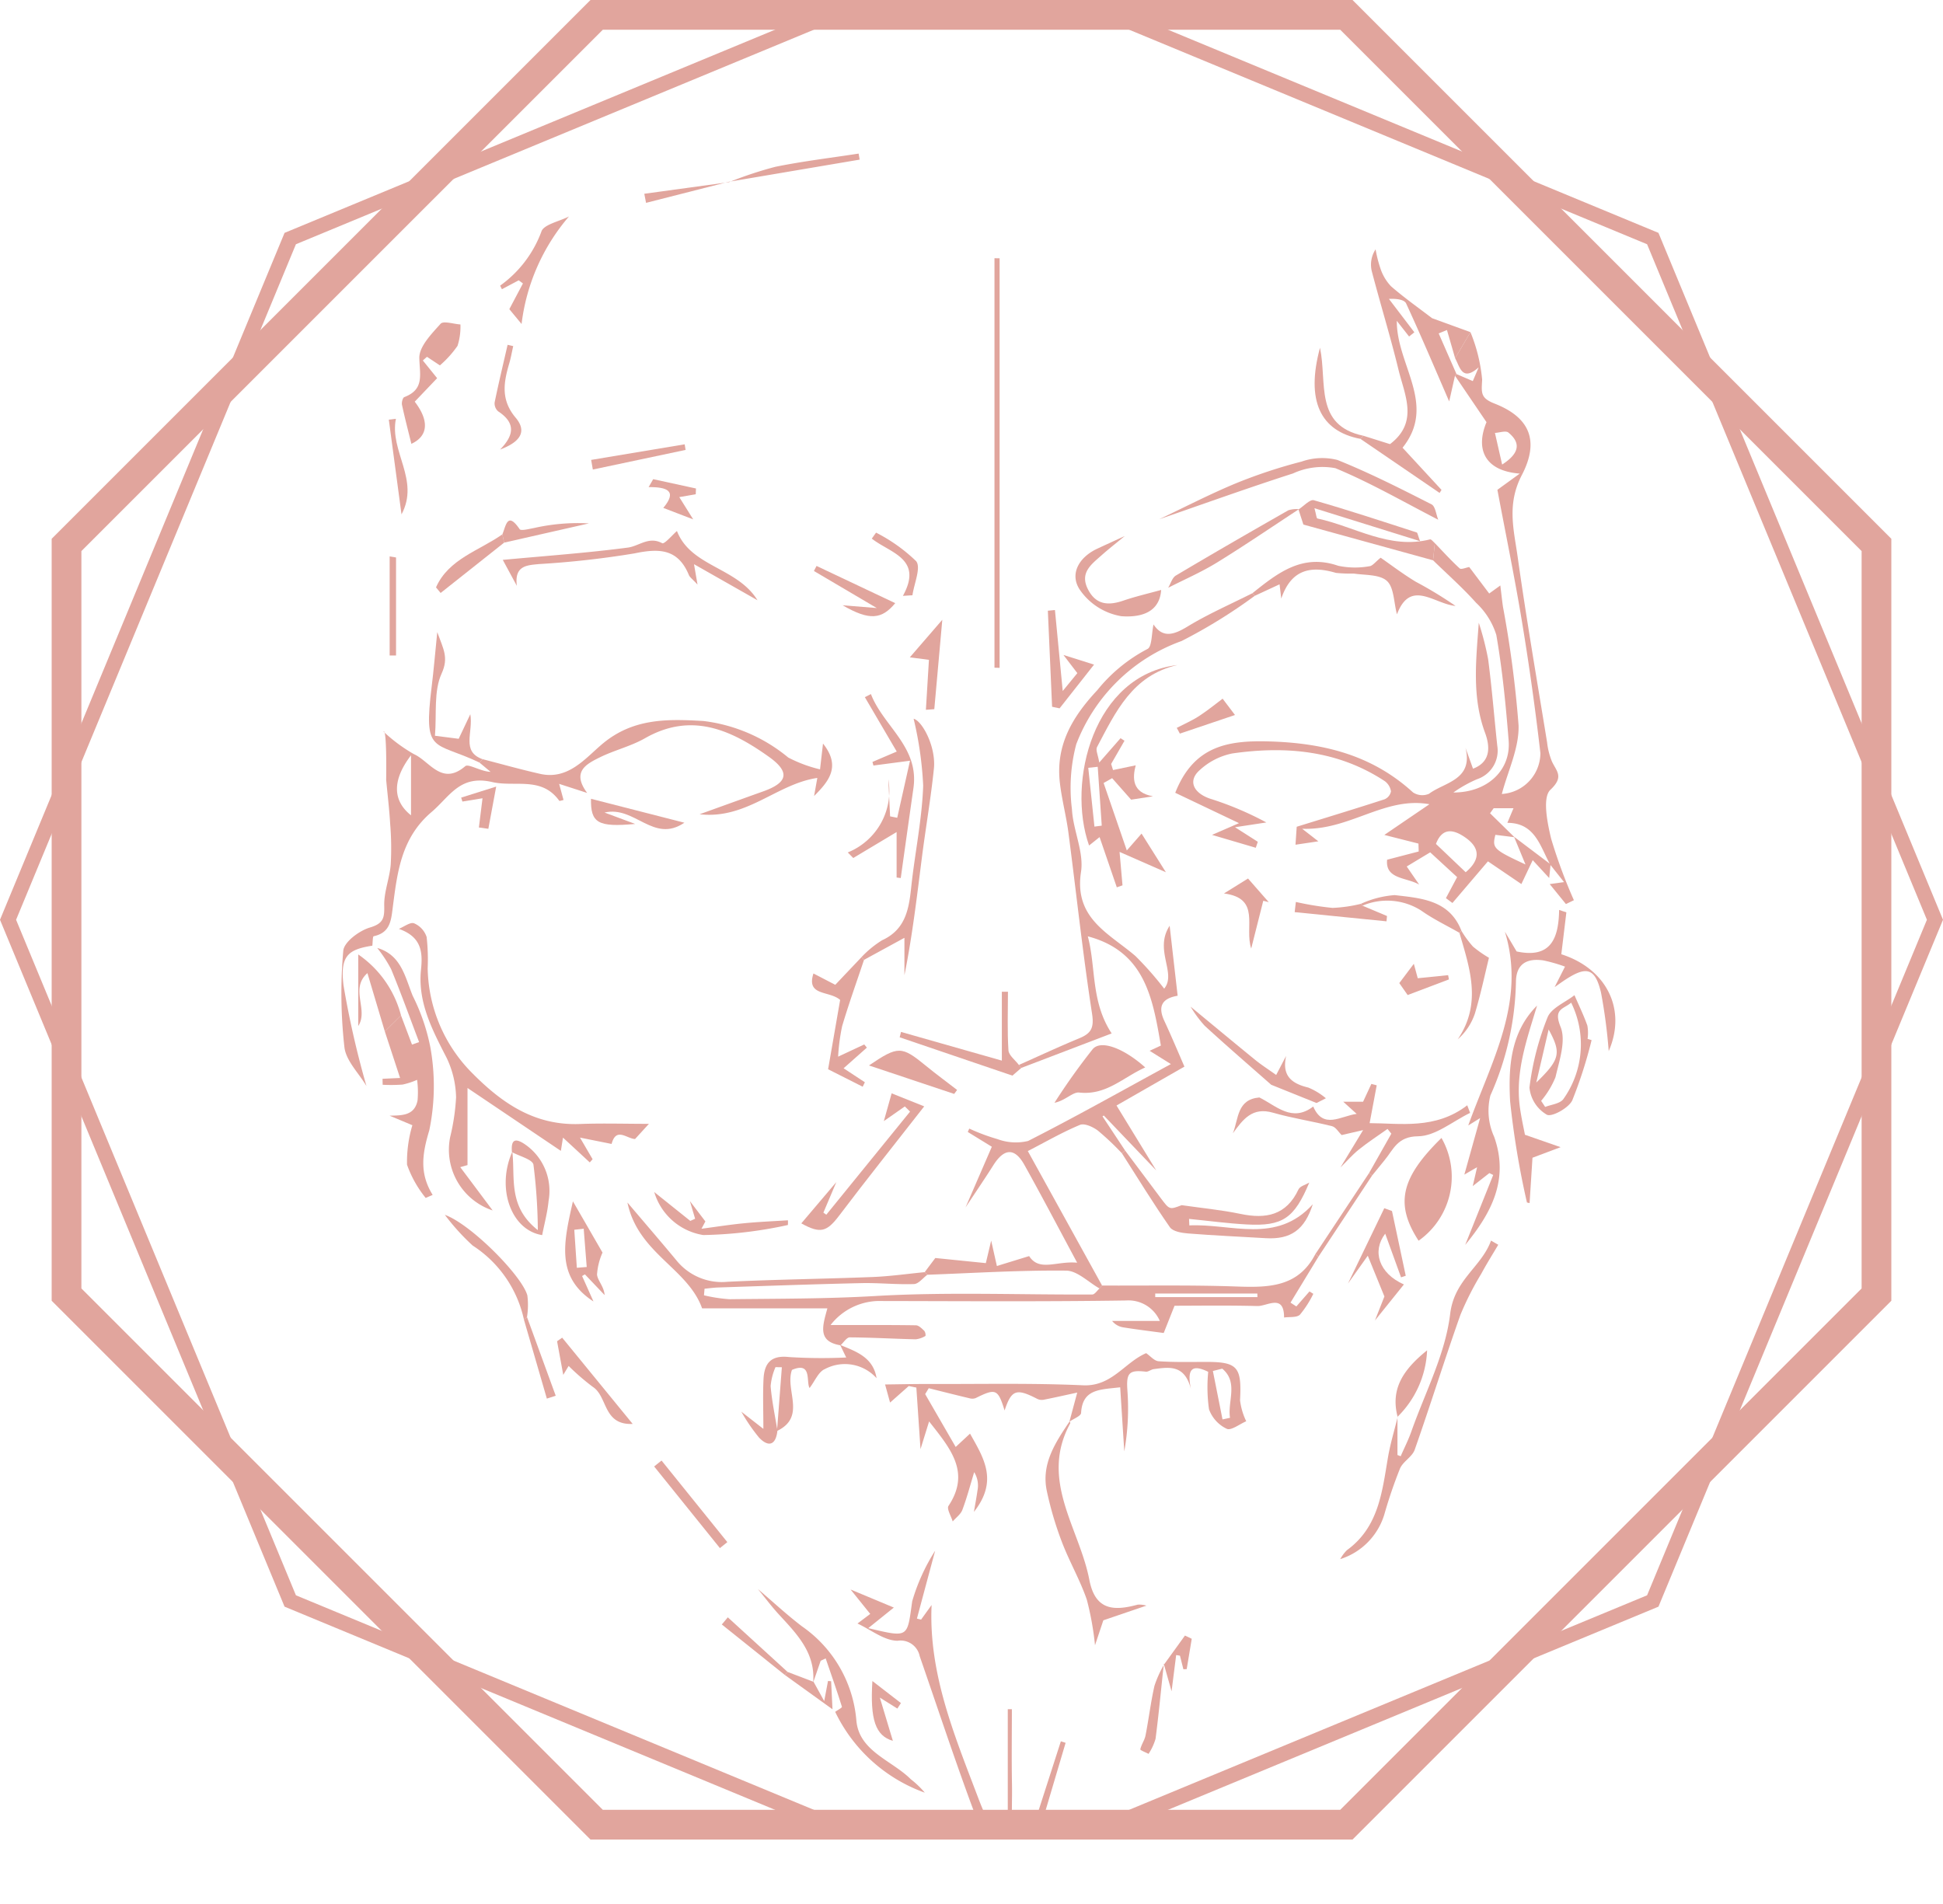 <svg xmlns="http://www.w3.org/2000/svg" xmlns:xlink="http://www.w3.org/1999/xlink" viewBox="0 0 130.742 128.139">
    <defs>
        <clipPath id="acbdf54c-5e21-4607-883f-04163dfc7b12" transform="translate(0 -0.001)">
            <rect x="0.001" width="130.742" height="128.14" fill="none"/>
        </clipPath>
        <clipPath id="b5ef4b56-8d0e-4575-a02a-f247494cdcd0" transform="translate(0 -0.001)">
            <polygon
                    points="40.562 2.742 5.477 37.828 5.477 87.447 40.562 122.532 90.18 122.532 125.266 87.447 125.266 37.828 90.18 2.742 40.562 2.742"
                    fill="none"/>
        </clipPath>
    </defs>
    <title>anonymousbar.logo.white</title>
    <g id="f5e568c3-a2ce-4045-af6c-992d7188cd6e">
        <g id="f6dd97de-806e-4110-a32a-4355bdced3a2">
            <g clip-path="url(#acbdf54c-5e21-4607-883f-04163dfc7b12)">
                <polyline points="75.599 1.301 111.213 16.053 130.201 61.894 111.213 107.736 74.272 123.037" fill="none"
                          stroke="#e1a59d" stroke-miterlimit="10"/>
                <polyline points="55.249 122.531 19.53 107.736 0.541 61.895 19.53 16.053 55.144 1.301" fill="none"
                          stroke="#e1a59d" stroke-miterlimit="10"/>
            </g>
            <path d="M5.477,86.705V37.086l35.086-35.085h49.618l35.085,35.085v49.619l-35.085,35.086H40.563ZM39.734.001l-.586.586-35.085,35.085-.586.586v51.275l.586.586,35.085,35.086.586.586h51.276l.586-.586,35.085-35.086.585-.586v-51.275l-.585-.586L91.596.587l-.586-.586Z"
                  transform="translate(0 -0.001)" fill="#e1a59d"/>
            <g clip-path="url(#b5ef4b56-8d0e-4575-a02a-f247494cdcd0)">
                <path d="M98.945,22.352a11.048,11.048,0,0,1,.787,3.201c-.047.888-.123,1.232.84,1.608,2.389.936,3.018,2.525,1.83,4.81-1.025,1.972-.537,3.675-.284,5.481.587,4.18,1.307,8.341,1.984,12.508a4.793,4.793,0,0,0,.331,1.297c.317.665.813,1.023-.107,1.89-.55.517-.213,2.209.049,3.295a34.907,34.907,0,0,0,1.53,4.137q-.269.131-.535.259c-.345-.423-.689-.847-1.092-1.343.342-.047.563-.078.964-.134-.353-.446-.641-.809-.929-1.174-.682-1.232-1.013-2.814-2.884-2.814.138-.33.248-.593.413-.984h-1.334c-.081.113-.163.226-.244.34q.822.805,1.644,1.612-.642-.081-1.286-.161c-.221.891-.148.986,2.026,1.994q-.386-.933-.771-1.865,1.23.928,2.461,1.857c-.024.231-.048.461-.095.92-.443-.48-.728-.789-1.109-1.202-.263.555-.497,1.047-.763,1.608-.829-.563-1.591-1.081-2.25-1.528-.864,1.013-1.627,1.908-2.389,2.802-.146-.108-.292-.217-.438-.325.236-.444.472-.888.753-1.416-.567-.522-1.151-1.06-1.811-1.667-.51.307-.997.6-1.58.952.306.445.572.831.838,1.218-.848-.493-2.293-.35-2.157-1.673.794-.207,1.459-.381,2.125-.554-.005-.177-.011-.355-.016-.532-.749-.19-1.499-.38-2.297-.582.957-.652,1.928-1.313,3.035-2.066-3.01-.545-5.38,1.783-8.563,1.65.488.379.693.539,1.088.846-.591.088-1.018.151-1.537.228.039-.58.066-.986.082-1.209,2.022-.626,3.973-1.218,5.912-1.848a.729.729,0,0,0,.431-.534,1.049,1.049,0,0,0-.422-.69c-3.151-2.071-6.653-2.377-10.258-1.86a4.558,4.558,0,0,0-2.197,1.128c-.78.691-.451,1.503.671,1.904a21.662,21.662,0,0,1,3.82,1.611c-.56.086-1.121.171-2.109.321.779.498,1.157.739,1.534.98-.045.134-.091.268-.136.403-.855-.252-1.71-.504-2.945-.867.711-.309,1.078-.469,1.816-.79-1.633-.778-2.999-1.428-4.29-2.043,1.236-3.134,3.5-3.534,6.28-3.458,3.669.1,6.951.904,9.715,3.429a1.136,1.136,0,0,0,1.082.095c1.035-.781,2.996-.921,2.452-3.095.164.456.329.911.507,1.407,1.317-.496,1.085-1.672.809-2.42-.892-2.416-.603-4.88-.421-7.401a19.883,19.883,0,0,1,.629,2.447c.254,1.937.408,3.888.616,5.832a2.027,2.027,0,0,1-1.369,2.253,8.682,8.682,0,0,0-1.586.891c2.282.006,3.88-1.49,3.72-3.497-.19-2.379-.422-4.763-.831-7.111a4.994,4.994,0,0,0-1.358-2.157c-.902-1.01-1.925-1.912-2.896-2.859q.059-.579.118-1.158c.552.573,1.086,1.166,1.672,1.702.102.093.423-.055.643-.092.445.59.89,1.18,1.343,1.781.204-.147.413-.298.749-.541.069.56.115.994.176,1.426a74.401,74.401,0,0,1,1.051,7.983c.047,1.535-.727,3.095-1.126,4.623a2.766,2.766,0,0,0,2.595-2.751q-.505-4.389-1.224-8.755c-.494-3.002-1.109-5.984-1.669-8.963.433-.314.874-.634,1.504-1.091-2.347-.181-2.999-1.626-2.237-3.461-.794-1.169-1.457-2.147-2.121-3.125l.102-.111q.549.235,1.097.472.2-.465.397-.929c-1.114,1.002-1.265-.028-1.586-.608q.514-.879,1.031-1.757m-.32,36.345c.979-.831.993-1.621-.016-2.331-.787-.553-1.556-.709-1.985.426.645.614,1.28,1.218,2.001,1.905m2.452-27.435c1.336-.859,1.134-1.565.422-2.153-.176-.145-.597.008-.906.024q.241,1.065.484,2.129"
                      transform="translate(0 -0.001)" fill="#e1a59d"/>
                <path d="M79.243,67.009c-1.03.172-1.359.695-.899,1.685.517,1.114.99,2.249,1.355,3.083-1.45.831-3.078,1.763-4.57,2.618.919,1.502,1.796,2.935,2.674,4.369q-1.766-1.848-3.529-3.695c-.03.019-.059.038-.088.057q.759,1.147,1.519,2.296c-.072.063-.143.125-.215.187a18.303,18.303,0,0,0-1.616-1.527c-.327-.247-.901-.51-1.205-.383-1.169.486-2.273,1.125-3.508,1.762,1.735,3.142,3.366,6.095,4.997,9.049-.057.066-.115.131-.172.197-.748-.421-1.492-1.193-2.244-1.201-3.112-.033-6.227.165-9.341.278l-.18-.174q.357-.477.715-.953c1.117.113,2.234.226,3.399.344.108-.454.209-.878.36-1.514.148.658.242,1.075.384,1.708.791-.243,1.463-.45,2.17-.667.695,1.072,1.845.312,3.232.445-1.284-2.389-2.392-4.507-3.557-6.592-.647-1.157-1.356-1.114-2.078.025-.609.961-1.25,1.9-1.877,2.849q.883-2.037,1.77-4.084c-.555-.341-1.086-.668-1.618-.995.033-.076.066-.152.1-.228a13.41,13.41,0,0,0,1.894.707,3.553,3.553,0,0,0,2.064.126c3.18-1.615,6.289-3.367,9.609-5.175-.64-.399-1.003-.626-1.431-.893.354-.165.609-.284.756-.352-.546-3.172-1.063-6.33-4.916-7.351.56,2.09.191,4.379,1.605,6.534-1.929.736-4.001,1.527-6.074,2.318-.056-.065-.112-.131-.169-.197,1.349-.6,2.687-1.226,4.051-1.789.797-.328,1.023-.685.873-1.658-.625-4.043-1.058-8.116-1.589-12.174-.147-1.124-.444-2.228-.575-3.352-.296-2.531.821-4.436,2.52-6.251a10.674,10.674,0,0,1,3.369-2.766c.313-.141.277-1.056.411-1.652.612.917,1.338.718,2.267.152,1.399-.853,2.916-1.512,4.384-2.253.054.058.108.116.162.173a35.428,35.428,0,0,1-4.923,3.042,11.89,11.89,0,0,0-7.091,6.95,11.46,11.46,0,0,0-.288,4.369c.074,1.418.816,2.878.61,4.22-.481,3.137,1.886,4.13,3.663,5.66a21.916,21.916,0,0,1,1.933,2.195c.857-1.039-.699-2.6.368-4.23.207,1.812.373,3.26.539,4.708"
                      transform="translate(0 -0.001)" fill="#e1a59d"/>
                <path d="M24.658,73.083c-.517-.869-1.378-1.698-1.483-2.615a32.422,32.422,0,0,1-.076-6.489c.051-.588,1.071-1.347,1.785-1.559.933-.277.987-.657.97-1.49-.019-.911.361-1.823.437-2.746a19.648,19.648,0,0,0-.037-2.744c-.058-.988-.177-1.973-.269-2.959-.001-.01.059-3.48-.181-3.248a10.914,10.914,0,0,0,2.039,1.512c1.065.467,1.878,2.172,3.465.814.213-.182,1.047.362,1.702.382l-.747-.624c.07-.076.139-.152.209-.228,1.29.332,2.573.695,3.872.988,1.901.428,3.045-1.059,4.199-2.024,2.086-1.745,4.418-1.669,6.802-1.532a11.019,11.019,0,0,1,5.694,2.456,9.179,9.179,0,0,0,2.14.797c.08-.691.127-1.106.2-1.736,1.234,1.547.38,2.549-.6,3.531.06-.337.12-.674.218-1.218-2.729.398-4.752,2.804-7.921,2.444,1.624-.584,2.951-1.065,4.281-1.54,1.647-.588,1.831-1.291.384-2.324-2.528-1.802-5.205-3.041-8.341-1.251-.947.54-2.05.8-3.034,1.284-.92.454-1.914.968-.857,2.397-.811-.263-1.348-.437-1.885-.611.098.36.196.721.296,1.086-.108.02-.266.083-.29.05-1.187-1.658-2.976-.904-4.504-1.257-2.188-.506-2.849.961-4.091,2.019-2.025,1.725-2.294,4.006-2.595,6.325-.121.931-.152,1.785-1.295,2.03-.072.016-.063.415-.091.636-1.643.257-2.177.689-1.94,2.668a61.594,61.594,0,0,0,1.544,6.776m2.999-22.256c-1.322,1.732-1.197,3.09,0,4.04Z"
                      transform="translate(0 -0.001)" fill="#e1a59d"/>
                <path d="M78.305,89.703c-.902-.123-1.806-.232-2.705-.376a1.196,1.196,0,0,1-.766-.434h3.21a2.304,2.304,0,0,0-2.271-1.378c-5.475.084-10.951.045-16.427.036a4.177,4.177,0,0,0-3.459,1.617c2.097,0,3.921-.011,5.744.017.192.003.399.218.563.373a.488.488,0,0,1,.081.342,1.601,1.601,0,0,1-.664.228c-1.478-.034-2.956-.122-4.435-.13-.205-.001-.413.347-.619.533-1.566-.257-1.21-1.295-.883-2.488h-8.431c-.964-2.704-4.309-3.691-5.024-7.121,1.277,1.506,2.296,2.688,3.293,3.888a3.919,3.919,0,0,0,3.448,1.446c3.249-.155,6.503-.193,9.754-.32,1.171-.046,2.338-.214,3.506-.327.061.058.121.116.181.174-.299.22-.592.615-.899.627-1.176.042-2.357-.089-3.535-.063-3.209.072-6.418.189-9.628.293-.311.01-.621.055-.931.084-.013.148-.025.295-.038.443a10.443,10.443,0,0,0,1.727.263c3.265-.038,6.523-.024,9.793-.215,4.856-.283,9.74-.076,14.611-.103.162-.001.323-.264.485-.406l.172-.196c3,.013,6.003-.042,8.999.063,2.156.076,4.189.078,5.352-2.18.068.061.135.122.203.183q-.938,1.542-1.875,3.083.195.128.392.257l.885-1.011.258.162a6.95,6.95,0,0,1-.9,1.403c-.214.209-.703.137-1.068.192.003-1.626-1.139-.756-1.795-.773-2.036-.053-4.075-.02-5.576-.02-.348.878-.538,1.356-.728,1.834m6.307-2.414c-.003-.081-.005-.162-.008-.243h-6.87c0,.081.001.162.001.243Z"
                      transform="translate(0 -0.001)" fill="#e1a59d"/>
                <path d="M59.556,93.167c.976-.011,1.952-.035,2.928-.032,3.467.012,6.938-.069,10.398.088,1.932.088,2.787-1.538,4.241-2.163.279.19.548.524.839.544,1.05.073,2.107.046,3.161.045,2.164-.004,2.436.331,2.318,2.581a4.486,4.486,0,0,0,.416,1.413c-.446.189-1.018.644-1.31.507a2.326,2.326,0,0,1-1.195-1.313,10.656,10.656,0,0,1-.053-2.521c-1.166-.571-1.423-.112-1.162,1.165-.422-1.678-1.481-1.48-2.502-1.347-.184.024-.368.192-.538.172-1.163-.138-1.322.111-1.231,1.321a16.448,16.448,0,0,1-.214,4.042c-.091-1.416-.182-2.832-.276-4.312-1.349.163-2.537.095-2.631,1.726-.012.211-.512.393-.786.588.152-.564.303-1.128.527-1.958-.82.177-1.54.341-2.265.483a.7.7,0,0,1-.423-.058c-1.409-.731-1.739-.617-2.2.778-.45-1.448-.59-1.505-1.946-.833a.646.646,0,0,1-.402.016c-.92-.219-1.837-.451-2.755-.68-.081.132-.161.265-.242.397.665,1.15,1.329,2.301,2.054,3.556.349-.324.616-.572.965-.896.924,1.647,1.915,3.165.262,5.265.117-.694.188-1.056.236-1.421a1.711,1.711,0,0,0-.218-1.253c-.259.848-.484,1.709-.795,2.538-.112.299-.428.522-.651.78-.105-.357-.414-.849-.282-1.048,1.516-2.285.096-3.891-1.306-5.683-.191.617-.355,1.145-.578,1.865-.102-1.504-.191-2.823-.28-4.143-.171-.034-.341-.069-.512-.103-.388.344-.776.687-1.256,1.112-.116-.421-.226-.819-.336-1.218m22.686-1.065c-.21.053-.419.105-.629.158l.648,3.258c.169-.036.337-.072.506-.108-.18-1.102.581-2.385-.525-3.308"
                      transform="translate(0 -0.001)" fill="#e1a59d"/>
                <path d="M41.154,76.981c-.598-.12-1.196-.24-2.128-.427.419.717.634,1.086.849,1.455l-.189.216c-.562-.521-1.125-1.042-1.803-1.669-.062.388-.106.662-.143.892-2.121-1.429-4.184-2.819-6.282-4.232v5.189c.038-.011-.225.064-.488.138q1.092,1.456,2.18,2.913a4.306,4.306,0,0,1-2.859-4.937,14.61,14.61,0,0,0,.398-2.673,6.447,6.447,0,0,0-.625-2.637c-.966-1.889-1.964-3.748-1.735-5.957.125-1.206.026-2.205-1.49-2.745.347-.14.768-.472,1.023-.374a1.517,1.517,0,0,1,.846.925,13.584,13.584,0,0,1,.07,2.103,10.236,10.236,0,0,0,2.944,6.999c2.044,2.078,4.248,3.598,7.309,3.479,1.502-.058,3.008-.01,4.634-.01-.398.436-.666.728-.933,1.021-.553-.02-1.272-.827-1.578.331"
                      transform="translate(0 -0.001)" fill="#e1a59d"/>
                <path d="M57.7,109.254c.271-.204.541-.408.857-.646-.436-.542-.821-1.021-1.323-1.644,1.139.476,2.082.87,2.911,1.216-.393.316-.96.773-1.72,1.384,2.759.659,2.611.638,2.956-1.806a13.081,13.081,0,0,1,1.544-3.403q-.614,2.283-1.226,4.567l.279.069q.354-.492.708-.983c-.208,4.603,1.528,8.741,3.11,12.911a27.448,27.448,0,0,0,2.016,4.214v-10.113c.092,0,.184-.001.276-.002,0,1.684-.025,3.369.007,5.052.037,1.969-.234,3.961.801,5.837.199.361-.4,1.162-.813,2.233-1.044-2.563-1.995-4.719-2.804-6.928-1.185-3.235-2.265-6.507-3.394-9.762a1.312,1.312,0,0,0-1.491-1.036c-.901-.008-1.796-.744-2.694-1.16"
                      transform="translate(0 -0.001)" fill="#e1a59d"/>
                <path d="M108.248,70.733a36.313,36.313,0,0,0-.519-3.942c-.393-1.645-.969-1.798-2.392-.867-.247.162-.485.336-.727.504.218-.432.437-.864.697-1.379a10.441,10.441,0,0,0-1.463-.42c-1.048-.148-1.805.186-1.837,1.398a19.534,19.534,0,0,1-1.722,7.695,4.233,4.233,0,0,0,.256,2.78c1.016,2.878-.186,5.129-1.95,7.274l1.885-4.707c-.086-.042-.172-.085-.258-.127-.297.232-.594.465-1.119.876.132-.571.202-.875.293-1.271-.284.165-.511.296-.858.498.369-1.32.704-2.521,1.063-3.805-.217.135-.399.249-.8.498,1.55-4.315,3.911-8.322,2.464-13.043.292.492.584.985.79,1.332,2.327.501,2.828-.906,2.861-2.792.162.054.325.108.487.162-.112.933-.225,1.866-.34,2.819,3.042.973,4.415,3.708,3.189,6.517"
                      transform="translate(0 -0.001)" fill="#e1a59d"/>
                <path d="M98.945,22.352q-.516.879-1.031,1.757l-.55-1.9c-.186.076-.371.153-.556.229q.598,1.368,1.198,2.736l-.102.111c-.135.599-.27,1.199-.39,1.73-.934-2.152-1.879-4.389-2.897-6.593-.121-.26-.643-.334-1.159-.306q.857,1.123,1.712,2.246c-.118.095-.236.189-.354.284-.252-.321-.503-.641-.826-1.052-.024,2.963,2.716,5.629.386,8.536.931,1.008,1.777,1.923,2.622,2.839-.043.068-.086.135-.13.203q-2.663-1.819-5.327-3.639c.064-.07.127-.141.19-.211.608.191,1.216.383,1.8.566,1.947-1.477.986-3.301.571-5.009-.54-2.223-1.217-4.412-1.796-6.625a1.873,1.873,0,0,1,.256-1.474,8.473,8.473,0,0,0,.323,1.28,3.199,3.199,0,0,0,.716,1.207c.884.769,1.847,1.446,2.757,2.144.81.295,1.698.618,2.587.941"
                      transform="translate(0 -0.001)" fill="#e1a59d"/>
                <path d="M79.224,44.755c-3.03.686-4.161,3.166-5.408,5.521-.103.194.07.533.152,1.037.577-.659,1.004-1.147,1.431-1.635l.267.171q-.448.78-.898,1.561c.043.137.085.274.127.411q.762-.159,1.524-.318c-.215.839-.265,1.837,1.165,2.084-.528.081-1.055.162-1.472.227-.452-.512-.865-.979-1.278-1.446l-.573.324c.487,1.418.975,2.835,1.561,4.539.571-.653.783-.895.992-1.134.502.797.96,1.525,1.638,2.602-1.152-.506-2.01-.883-3.118-1.37.076.868.137,1.559.198,2.25-.128.045-.256.089-.383.134-.376-1.095-.751-2.19-1.159-3.38-.241.192-.475.378-.708.565-1.513-4.29.296-11.476,5.942-12.143m-5.58,10.872.492-.065-.271-3.96q-.318.034-.637.067.208,1.98.416,3.958"
                      transform="translate(0 -0.001)" fill="#e1a59d"/>
                <path d="M26.983,68.332q.37.981.74,1.963c.159-.056.319-.112.478-.168-.622-1.638-1.216-3.287-1.882-4.906a8.818,8.818,0,0,0-.936-1.429c1.614.463,1.872,1.95,2.386,3.218a13.501,13.501,0,0,1,1.186,3.451,14.67,14.67,0,0,1-.07,5.61c-.483,1.595-.665,2.898.228,4.339q-.234.102-.468.205a7.481,7.481,0,0,1-1.257-2.239,8.667,8.667,0,0,1,.36-2.655c-.6-.251-1.065-.446-1.53-.641.804-.023,1.676.018,1.879-1.029a6.309,6.309,0,0,0-.031-1.384,5.082,5.082,0,0,1-.974.318,10.736,10.736,0,0,1-1.343.014l-.009-.402c.329-.016.658-.031,1.181-.055-.361-1.101-.694-2.116-1.027-3.132q.544-.538,1.089-1.078"
                      transform="translate(0 -0.001)" fill="#e1a59d"/>
                <path d="M90.275,76.384c-.211-.205-.391-.533-.639-.596-1.318-.334-2.673-.534-3.978-.909-1.389-.4-2.012.44-2.699,1.386.39-.979.264-2.278,1.783-2.412,1.146.568,2.197,1.701,3.623.61.681,1.569,1.857.634,2.924.495q-.453-.409-.905-.819h1.337c.192-.412.374-.804.556-1.196.12.031.241.062.361.093-.15.8-.3,1.599-.478,2.546,2.037.005,4.43.448,6.569-1.202.064.171.128.341.192.512-1.167.563-2.33,1.563-3.502,1.574-1.39.013-1.653.885-2.254,1.611-.282.341-.559.687-.839,1.031-.067-.056-.135-.112-.203-.168q.75-1.326,1.499-2.65c-.085-.106-.171-.212-.256-.318-.644.458-1.309.888-1.924,1.382-.449.361-.832.805-1.245,1.211.493-.813.987-1.627,1.525-2.515-.509.118-.978.226-1.447.334"
                      transform="translate(0 -0.001)" fill="#e1a59d"/>
                <path d="M96.996,76.578a5.272,5.272,0,0,1-1.541,6.916c-1.592-2.46-1.217-4.215,1.541-6.916"
                      transform="translate(0 -0.001)" fill="#e1a59d"/>
                <path d="M94.033,95.347v2.566c.072.028.145.056.217.084.242-.556.519-1.1.72-1.67.927-2.626,2.286-5.205,2.61-7.906.279-2.327,2.104-3.15,2.75-4.936.162.093.324.187.486.28-.384.652-.788,1.293-1.147,1.959a20.05,20.05,0,0,0-1.4,2.761c-1.066,3.011-2.017,6.063-3.076,9.076-.168.477-.786.788-.989,1.264a31.577,31.577,0,0,0-1.051,3.077,4.523,4.523,0,0,1-2.97,3.018,2.585,2.585,0,0,1,.455-.607c2.134-1.55,2.362-3.923,2.757-6.24.156-.915.431-1.81.652-2.714Z"
                      transform="translate(0 -0.001)" fill="#e1a59d"/>
                <path d="M71.978,95.644c.013.049.052.111.034.144-2.083,3.821.619,7.042,1.288,10.524.396,2.063,1.647,2.108,3.248,1.673a1.691,1.691,0,0,1,.592.065c-.876.298-1.752.597-2.898.988-.105.314-.318.953-.56,1.678a19.969,19.969,0,0,0-.551-3.066c-.457-1.33-1.177-2.568-1.678-3.885a23.106,23.106,0,0,1-1.015-3.436c-.384-1.827.586-3.266,1.54-4.685"
                      transform="translate(0 -0.001)" fill="#e1a59d"/>
                <path d="M54.717,113.221c.162-2.001-1.107-3.273-2.315-4.586-.473-.515-.893-1.078-1.405-1.702,1.049.893,1.97,1.752,2.966,2.51a8.57,8.57,0,0,1,3.662,6.348c.187,2.066,2.384,2.666,3.661,3.941a6.132,6.132,0,0,1,.942.904,10.686,10.686,0,0,1-6.03-5.438c.159-.116.473-.28.454-.341-.341-1.092-.721-2.172-1.094-3.255-.112.054-.224.107-.336.16q-.252.729-.505,1.459"
                      transform="translate(0 -0.001)" fill="#e1a59d"/>
                <path d="M56.534,90.508c1.09.445,2.227.839,2.449,2.236a2.864,2.864,0,0,0-3.478-.613c-.429.177-.671.809-1.03,1.274-.247-.418.184-1.802-1.185-1.218-.489,1.356.993,3.153-1.007,4.111l.327-4.29c-.143-.002-.285-.005-.428-.008a4.095,4.095,0,0,0-.327,1.281c.083,1.003.296,1.996.457,2.992-.101.963-.586,1.144-1.231.475a12.116,12.116,0,0,1-1.198-1.75c.417.325.833.65,1.483,1.157,0-1.284-.041-2.32.011-3.351.052-1.043.48-1.622,1.712-1.482a35.284,35.284,0,0,0,3.851.03c-.174-.361-.29-.603-.406-.844"
                      transform="translate(0 -0.001)" fill="#e1a59d"/>
                <path d="M60.332,59.052v-3.059q-1.456.872-2.917,1.746c-.123-.125-.247-.249-.37-.374a4.47,4.47,0,0,0,2.729-4.922l.119,2.493.48.096c.268-1.193.535-2.387.86-3.84-1.08.142-1.771.233-2.461.324-.022-.08-.044-.161-.066-.242.524-.224,1.047-.448,1.634-.698-.731-1.246-1.438-2.453-2.145-3.659l.408-.21c.833,2.17,3.257,3.543,2.861,6.328q-.432,3.026-.853,6.053l-.279-.036"
                      transform="translate(0 -0.001)" fill="#e1a59d"/>
                <path d="M57.972,64.406a6.889,6.889,0,0,1,1.381-1.131c1.573-.72,1.804-2.078,1.961-3.563.242-2.287.728-4.559.806-6.847a24.165,24.165,0,0,0-.643-4.497c.582.148,1.515,1.89,1.364,3.357-.204,1.989-.549,3.962-.803,5.947-.338,2.652-.646,5.307-1.18,7.954v-2.516c-.985.538-1.853,1.011-2.72,1.484-.055-.062-.111-.125-.166-.188"
                      transform="translate(0 -0.001)" fill="#e1a59d"/>
                <path d="M77.061,71.833c-1.497.669-2.622,1.892-4.445,1.689-.434-.048-.94.549-1.662.689a43.515,43.515,0,0,1,2.575-3.613c.553-.64,2.09-.058,3.532,1.235"
                      transform="translate(0 -0.001)" fill="#e1a59d"/>
                <path d="M66.917,44.932V17.377l.345.006v27.561l-.345-.012" transform="translate(0 -0.001)"
                      fill="#e1a59d"/>
                <path d="M87.374,34.285c.348-.221.769-.697,1.032-.622,2.325.665,4.622,1.426,6.924,2.17.056.018.069.168.223.584-2.443-.762-4.685-1.461-7.105-2.216.12.438.134.678.197.691,2.513.539,4.839,2.106,7.585,1.405.079-.02.211.164.318.252q-.059.579-.118,1.158c-2.953-.814-5.906-1.628-8.727-2.406-.093-.288-.211-.652-.329-1.016"
                      transform="translate(0 -0.001)" fill="#e1a59d"/>
                <path d="M34.778,39.424c-.324-.598-.648-1.195-.946-1.747,2.846-.265,5.643-.462,8.417-.827.759-.1,1.406-.779,2.309-.295.151.081.688-.56.993-.821.935,2.415,4.055,2.438,5.419,4.66-1.382-.785-2.763-1.57-4.271-2.427.074.429.125.727.236,1.373-.352-.384-.518-.491-.58-.642-.725-1.752-1.968-1.814-3.656-1.458a61.567,61.567,0,0,1-6.429.719c-.802.081-1.668.089-1.492,1.465"
                      transform="translate(0 -0.001)" fill="#e1a59d"/>
                <path d="M29.601,24.589c-.248-.164-.558-.37-.869-.577l-.28.245c.294.364.588.728.963,1.193-.464.487-.974,1.021-1.508,1.581.978,1.272.919,2.306-.226,2.838-.212-.864-.442-1.741-.632-2.626-.034-.162.049-.479.155-.519,1.371-.521,1.035-1.506,1.012-2.634-.015-.77.823-1.622,1.432-2.302.19-.212.875.019,1.334.047a4.216,4.216,0,0,1-.195,1.438,7.031,7.031,0,0,1-1.186,1.316"
                      transform="translate(0 -0.001)" fill="#e1a59d"/>
                <path d="M96.778,34.976c-2.298-1.18-4.545-2.485-6.925-3.47a4.744,4.744,0,0,0-2.849.355c-3.02.971-6.006,2.047-9.005,3.083,1.723-.815,3.419-1.697,5.178-2.425a34.422,34.422,0,0,1,4.402-1.455,4.19,4.19,0,0,1,2.41-.112c2.164.867,4.253,1.93,6.335,2.988.26.131.308.68.454,1.036"
                      transform="translate(0 -0.001)" fill="#e1a59d"/>
                <path d="M84.27,39.922c1.688-1.346,3.347-2.687,5.775-1.848a5.494,5.494,0,0,0,2.1.031c.212-.016.405-.296.758-.573.662.458,1.484,1.086,2.364,1.618a27.044,27.044,0,0,1,2.674,1.626c-1.43-.125-3.031-1.839-3.941.565-.219-.824-.197-1.808-.675-2.245-.488-.448-1.464-.382-2.233-.498a9.303,9.303,0,0,1-1.201-.046c-1.72-.509-3.014-.215-3.677,1.73-.037-.312-.074-.624-.113-.961-.543.252-1.106.513-1.668.774-.055-.058-.109-.115-.163-.173"
                      transform="translate(0 -0.001)" fill="#e1a59d"/>
                <path d="M59.473,75.443c.156-.556.312-1.111.524-1.866.574.23,1.41.563,2.192.876-1.941,2.486-3.858,4.888-5.712,7.337-.84,1.109-1.265,1.252-2.558.536q1.176-1.386,2.356-2.777-.435,1.029-.87,2.056c.066.046.131.092.196.138q2.818-3.47,5.636-6.938-.175-.175-.352-.349-.705.493-1.412.987"
                      transform="translate(0 -0.001)" fill="#e1a59d"/>
                <path d="M103.427,67.671c-.67,2.235-1.486,4.448-1.154,6.849.099.72.262,1.432.338,1.843,1.007.35,1.703.593,2.4.836q-.948.355-1.892.711c-.055.867-.125,1.96-.195,3.053l-.178-.042a57.55,57.55,0,0,1-1.133-6.813c-.12-2.267.009-4.634,1.814-6.437"
                      transform="translate(0 -0.001)" fill="#e1a59d"/>
                <path d="M92.52,88.858c.263-.667.525-1.335.635-1.613-.429-1.051-.752-1.842-1.119-2.742-.457.641-.896,1.259-1.335,1.876q1.224-2.537,2.446-5.073c.173.063.345.126.518.189q.462,2.179.926,4.357c-.106.036-.211.071-.316.106-.357-.982-.713-1.964-1.066-2.939-.898,1.172-.431,2.67,1.258,3.418-.671.834-1.309,1.628-1.947,2.421"
                      transform="translate(0 -0.001)" fill="#e1a59d"/>
                <path d="M75.686,36.072c-.528.436-1.07.856-1.58,1.311-.665.593-1.453,1.152-.914,2.244.531,1.074,1.367,1.144,2.39.794.835-.285,1.7-.484,2.551-.721-.118,1.735-1.743,1.837-2.678,1.768a4.244,4.244,0,0,1-2.812-1.805c-.682-1.057-.028-2.169,1.188-2.737.617-.288,1.237-.57,1.855-.854"
                      transform="translate(0 -0.001)" fill="#e1a59d"/>
                <path d="M58.138,64.595c-.496,1.486-1.027,2.961-1.472,4.462a13.342,13.342,0,0,0-.27,2.051c.645-.302,1.202-.562,1.758-.822.059.071.118.143.176.214-.496.44-.992.88-1.566,1.389.487.321.96.631,1.432.942-.049.099-.098.199-.147.299-.768-.388-1.537-.776-2.327-1.175.287-1.651.556-3.202.81-4.665-.729-.643-2.297-.234-1.796-1.78.573.297,1.165.604,1.469.762.756-.799,1.262-1.332,1.767-1.865.055.062.111.125.166.188"
                      transform="translate(0 -0.001)" fill="#e1a59d"/>
                <path d="M64.206,73.615q-2.864-.957-5.735-1.916c1.973-1.331,2.188-1.322,3.834.024.684.56,1.397,1.084,2.097,1.624-.065.089-.131.179-.196.268"
                      transform="translate(0 -0.001)" fill="#e1a59d"/>
                <path d="M40.543,84.292a4.339,4.339,0,0,0-.37,1.481c.046.418.468.795.511,1.378q-.663-.696-1.326-1.393c-.063.038-.126.075-.189.112q.383.855.764,1.711c-2.557-1.661-2.002-3.996-1.382-6.738.776,1.344,1.384,2.396,1.992,3.449m-1.266-1.606c-.211.024-.423.047-.634.071q.086,1.28.172,2.558c.222-.018.443-.036.665-.053q-.102-1.288-.203-2.576"
                      transform="translate(0 -0.001)" fill="#e1a59d"/>
                <path d="M38.286,14.567a13.605,13.605,0,0,0-3.19,7.236c-.385-.466-.637-.771-.824-.997.319-.604.618-1.168.916-1.732l-.285-.21c-.376.2-.752.399-1.13.6-.048-.106-.127-.233-.109-.249a7.793,7.793,0,0,0,2.764-3.624c.143-.482,1.213-.69,1.858-1.024"
                      transform="translate(0 -0.001)" fill="#e1a59d"/>
                <path d="M34.447,77.529c-.08-.897.261-.954.924-.489a3.801,3.801,0,0,1,1.543,3.765c-.073.778-.284,1.544-.432,2.311-2.11-.337-3.093-3.183-2.009-5.613.206,1.73-.321,3.68,1.717,5.276a36.977,36.977,0,0,0-.295-4.402c-.064-.358-.943-.569-1.448-.848"
                      transform="translate(0 -0.001)" fill="#e1a59d"/>
                <path d="M72.493,45.299c-.286-.373-.536-.701-.935-1.223.785.247,1.325.417,2.059.649-.806,1.023-1.563,1.983-2.319,2.943q-.252-.052-.504-.106-.143-3.231-.285-6.463l.477-.047c.165,1.719.33,3.437.523,5.449.457-.558.721-.881.984-1.202"
                      transform="translate(0 -0.001)" fill="#e1a59d"/>
                <path d="M85.537,72.998c-1.496-1.32-3.008-2.622-4.476-3.971a8.052,8.052,0,0,1-.947-1.284c1.449,1.196,2.893,2.399,4.351,3.585.42.342.88.635,1.407,1.011.239-.458.455-.87.671-1.283-.294,1.307.328,1.855,1.488,2.13a4.5,4.5,0,0,1,1.186.721c-.21.107-.419.214-.629.32q-1.525-.615-3.051-1.229"
                      transform="translate(0 -0.001)" fill="#e1a59d"/>
                <path d="M32.263,51.317c-3.089-1.481-3.787-.501-3.213-5.142.134-1.078.223-2.161.373-3.636.411,1.149.783,1.709.292,2.788-.541,1.188-.326,2.72-.447,4.186.665.085,1.139.145,1.596.204.233-.492.439-.926.783-1.653.207,1.239-.628,2.506.824,3.026-.069.075-.139.151-.208.227"
                      transform="translate(0 -0.001)" fill="#e1a59d"/>
                <path d="M40.678,54.68c.784.292,1.423.529,2.063.767-2.5.23-3.005-.058-2.974-1.692,2.128.545,4.206,1.077,6.284,1.609-2.089,1.418-3.329-1.161-5.373-.684"
                      transform="translate(0 -0.001)" fill="#e1a59d"/>
                <path d="M68.728,71.862c-.288.249-.575.497-.604.522-2.598-.883-5.092-1.731-7.586-2.579.03-.12.06-.241.09-.362,2.203.627,4.407,1.254,6.785,1.931v-4.634l.411-.003c0,1.315-.05,2.633.033,3.943.022.342.457.657.702.985.056.066.113.131.169.197"
                      transform="translate(0 -0.001)" fill="#e1a59d"/>
                <path d="M78.605,39.555c.169-.28.269-.675.517-.823,2.507-1.491,5.035-2.947,7.569-4.392a1.877,1.877,0,0,1,.716-.075c-1.838,1.203-3.652,2.444-5.522,3.594-1.046.643-2.184,1.136-3.28,1.696"
                      transform="translate(0 -0.001)" fill="#e1a59d"/>
                <path d="M44.024,80.219l2.424,1.941c.109-.048.217-.096.326-.144q-.177-.596-.352-1.191.52.685,1.042,1.371c-.088.164-.175.328-.263.492.953-.125,1.904-.276,2.86-.369.98-.096,1.966-.136,2.957-.2a2.521,2.521,0,0,1-.001.317,28.845,28.845,0,0,1-5.692.676,4.113,4.113,0,0,1-3.301-2.893"
                      transform="translate(0 -0.001)" fill="#e1a59d"/>
                <path d="M35.255,88.805a7.921,7.921,0,0,0-3.448-4.985,14.955,14.955,0,0,1-1.873-2.068c1.725.613,5.174,4.072,5.551,5.421a5.097,5.097,0,0,1-.024,1.456l-.206.176"
                      transform="translate(0 -0.001)" fill="#e1a59d"/>
                <path d="M42.572,95.822c-1.999.091-1.676-1.834-2.673-2.487a15.357,15.357,0,0,1-1.636-1.415c-.086.143-.173.287-.362.602-.173-.94-.294-1.602-.416-2.264.115-.08.229-.16.343-.24,1.544,1.889,3.088,3.778,4.744,5.804"
                      transform="translate(0 -0.001)" fill="#e1a59d"/>
                <path d="M44.514,98.286q2.214,2.745,4.428,5.491c-.167.134-.334.267-.5.401l-4.425-5.493c.166-.133.331-.266.497-.399"
                      transform="translate(0 -0.001)" fill="#e1a59d"/>
                <path d="M98.339,62.642a6.888,6.888,0,0,0,.775,1.058,7.736,7.736,0,0,0,1.076.753c-.263,1.069-.548,2.426-.945,3.75a3.976,3.976,0,0,1-1.154,1.735c1.639-2.409.805-4.789.111-7.166.045-.043.091-.087.137-.13"
                      transform="translate(0 -0.001)" fill="#e1a59d"/>
                <path d="M56.698,40.731c.881.072,1.46.12,2.3.188-1.554-.916-2.892-1.705-4.23-2.494.059-.113.118-.227.176-.34,1.776.84,3.552,1.679,5.295,2.504-.901,1.089-1.727,1.198-3.541.142"
                      transform="translate(0 -0.001)" fill="#e1a59d"/>
                <path d="M62.302,47.766c.067-1.094.133-2.188.205-3.362-.485-.063-.866-.113-1.286-.168.659-.762,1.276-1.476,2.185-2.528-.2,2.244-.369,4.13-.538,6.016q-.282.021-.566.042"
                      transform="translate(0 -0.001)" fill="#e1a59d"/>
                <path d="M33.924,36.516q-2.138,1.694-4.274,3.388-.156-.189-.312-.376c.849-1.918,2.901-2.466,4.465-3.569.04.185.081.371.121.557"
                      transform="translate(0 -0.001)" fill="#e1a59d"/>
                <path d="M49.051,12.261a25.919,25.919,0,0,1,3.117-1.034c1.853-.378,3.737-.602,5.608-.89.023.135.046.271.069.406q-4.409.747-8.817,1.493Z"
                      transform="translate(0 -0.001)" fill="#e1a59d"/>
                <path d="M91.678,60.947q.826.348,1.652.696c-.012.119-.023.238-.034.357q-3.09-.309-6.179-.618.039-.342.08-.686a20.019,20.019,0,0,0,2.471.401,9.683,9.683,0,0,0,1.899-.272c.037.04.074.081.111.122"
                      transform="translate(0 -0.001)" fill="#e1a59d"/>
                <path d="M94.047,95.359c-.487-1.846.319-3.153,1.981-4.489a6.657,6.657,0,0,1-1.995,4.477Z"
                      transform="translate(0 -0.001)" fill="#e1a59d"/>
                <path d="M84.192,63.833c-.479-1.459.679-3.38-1.832-3.708.658-.409,1.115-.693,1.618-1.006.421.48.908,1.036,1.395,1.592-.123-.031-.246-.062-.369-.094-.251.993-.502,1.986-.812,3.216"
                      transform="translate(0 -0.001)" fill="#e1a59d"/>
                <path d="M33.652,30.252c.908-.933,1.093-1.765-.131-2.57a.711.711,0,0,1-.239-.595c.267-1.299.578-2.589.874-3.882.126.029.252.057.378.086-.088.388-.155.782-.267,1.164-.375,1.279-.586,2.447.431,3.654.908,1.078.035,1.738-1.046,2.143"
                      transform="translate(0 -0.001)" fill="#e1a59d"/>
                <path d="M26.649,37.515v6.596c-.143,0-.287-.001-.43-.001v-6.666c.143.024.287.047.43.071"
                      transform="translate(0 -0.001)" fill="#e1a59d"/>
                <path d="M60.382,114.977l-1.178-.737c.334,1.109.595,1.977.876,2.91-1.171-.345-1.54-1.422-1.378-4.027.725.561,1.322,1.023,1.92,1.484q-.12.186-.24.37"
                      transform="translate(0 -0.001)" fill="#e1a59d"/>
                <path d="M98.202,62.772c-.857-.491-1.758-.919-2.56-1.488a4.26,4.26,0,0,0-3.964-.337c-.036-.041-.073-.081-.11-.122a6.629,6.629,0,0,1,2.28-.589c1.764.208,3.689.322,4.491,2.406-.046.043-.091.087-.137.13"
                      transform="translate(0 -0.001)" fill="#e1a59d"/>
                <path d="M91.541,29.534c-2.711-.515-3.68-2.584-2.72-6.132.493,2.339-.397,5.218,2.909,5.921-.063.07-.126.141-.189.211"
                      transform="translate(0 -0.001)" fill="#e1a59d"/>
                <path d="M39.778,30.95q3.147-.525,6.293-1.049c.021.126.041.251.062.376q-3.122.66-6.242,1.321c-.038-.216-.075-.432-.113-.648"
                      transform="translate(0 -0.001)" fill="#e1a59d"/>
                <path d="M33.924,36.516c-.04-.186-.081-.372-.121-.557.243-.568.332-1.571,1.162-.35.091.134.642-.019.974-.077a13.455,13.455,0,0,1,3.688-.31q-2.852.648-5.703,1.294"
                      transform="translate(0 -0.001)" fill="#e1a59d"/>
                <path d="M92.326,79.108q-1.808,2.735-3.614,5.468c-.067-.061-.135-.121-.202-.182q1.806-2.727,3.613-5.454c.068.056.135.112.203.168"
                      transform="translate(0 -0.001)" fill="#e1a59d"/>
                <path d="M43.952,32.246l2.88.627c-.006.13-.011.26-.017.389-.325.057-.65.113-1.107.192.29.464.557.89.937,1.498-.779-.299-1.389-.534-2.013-.773.963-1.142.259-1.412-.988-1.397.103-.178.205-.357.308-.536"
                      transform="translate(0 -0.001)" fill="#e1a59d"/>
                <path d="M78.311,111.967c-.179,1.683-.338,3.368-.555,5.045a3.716,3.716,0,0,1-.472,1.014c-.195-.104-.567-.245-.554-.306.067-.321.288-.611.351-.932.218-1.112.351-2.242.602-3.345a7.594,7.594,0,0,1,.653-1.444Z"
                      transform="translate(0 -0.001)" fill="#e1a59d"/>
                <path d="M82.269,47.018c.311.41.59.779.832,1.098-1.128.381-2.419.817-3.71,1.252-.069-.129-.138-.258-.208-.387.504-.262,1.031-.487,1.504-.796.613-.401,1.182-.868,1.582-1.167"
                      transform="translate(0 -0.001)" fill="#e1a59d"/>
                <path d="M60.755,40.099c1.387-2.513-.865-2.881-2.093-3.853q.142-.201.287-.402a11.142,11.142,0,0,1,2.699,1.922c.339.432-.14,1.507-.25,2.292-.214.013-.429.027-.643.041"
                      transform="translate(0 -0.001)" fill="#e1a59d"/>
                <path d="M27.017,34.615c-.287-2.144-.571-4.259-.854-6.374l.477-.057c-.443,2.187,1.625,4.106.377,6.431"
                      transform="translate(0 -0.001)" fill="#e1a59d"/>
                <path d="M52.802,112.709q-2.116-1.695-4.232-3.391c.134-.16.269-.32.403-.481q2.011,1.837,4.021,3.673c-.064.067-.128.133-.192.199"
                      transform="translate(0 -0.001)" fill="#e1a59d"/>
                <path d="M35.461,88.629q.966,2.647,1.933,5.296c-.199.064-.398.129-.597.193l-1.542-5.313.206-.176"
                      transform="translate(0 -0.001)" fill="#e1a59d"/>
                <path d="M69.432,123.243q.976-3.031,1.952-6.063l.32.102q-.904,3.054-1.81,6.108l-.462-.147"
                      transform="translate(0 -0.001)" fill="#e1a59d"/>
                <path d="M78.336,111.999q.699-.968,1.399-1.936c.152.073.304.145.456.218q-.169,1.022-.339,2.041l-.223.009c-.077-.305-.154-.609-.231-.914-.085-.014-.17-.028-.255-.041-.087.68-.173,1.361-.309,2.437-.249-.88-.386-1.363-.523-1.846Z"
                      transform="translate(0 -0.001)" fill="#e1a59d"/>
                <path d="M54.745,113.179c.181.327.362.655.715,1.294.131-.692.194-1.024.256-1.355.07.006.14.013.21.02q.045.944.092,1.888-1.608-1.158-3.216-2.317c.063-.067.127-.133.191-.199l1.752.669"
                      transform="translate(0 -0.001)" fill="#e1a59d"/>
                <path d="M32.224,55.686c.077-.625.155-1.249.244-1.967-.434.071-.893.146-1.353.221-.028-.088-.056-.177-.084-.265.707-.223,1.413-.445,2.357-.742-.197,1.058-.362,1.949-.528,2.841q-.318-.045-.636-.088"
                      transform="translate(0 -0.001)" fill="#e1a59d"/>
                <path d="M94.719,66.961c-.118-.17-.335-.479-.562-.804.271-.36.585-.776.978-1.298.102.375.183.673.264.971.677-.068,1.36-.137,2.044-.207.018.096.036.191.054.286-.912.346-1.824.691-2.778,1.052"
                      transform="translate(0 -0.001)" fill="#e1a59d"/>
                <path d="M49.028,12.236l-5.556,1.416c-.039-.204-.079-.408-.118-.612q2.847-.39,5.696-.78l-.022-.024"
                      transform="translate(0 -0.001)" fill="#e1a59d"/>
                <path d="M79.512,81.101c1.32.191,2.654.316,3.957.588,1.721.36,3.09.093,3.906-1.651.102-.218.478-.308.726-.457-1.011,2.406-1.784,2.949-4.212,2.818-1.296-.07-2.587-.246-3.88-.374.007.146.013.292.02.438,2.817-.136,5.854,1.287,8.308-1.423-.551,1.717-1.478,2.383-3.169,2.283-1.74-.103-3.482-.18-5.22-.318-.426-.034-1.024-.129-1.226-.417-1.131-1.622-2.164-3.312-3.231-4.979.071-.062.143-.124.214-.187q1.203,1.607,2.406,3.212c.582.778.585.78,1.401.467"
                      transform="translate(0 -0.001)" fill="#e1a59d"/>
                <path d="M107.096,69.995a29.964,29.964,0,0,1-1.3,4.053c-.241.515-1.378,1.141-1.712.965a2.373,2.373,0,0,1-1.168-1.828,18.759,18.759,0,0,1,1.216-4.72c.255-.638,1.187-1.005,1.812-1.495.294.679.619,1.348.867,2.044a2.818,2.818,0,0,1,.015.896c.09.028.18.057.27.085m-1.374-2.521c-.535.45-1.21.406-.714,1.628.38.936-.084,2.269-.341,3.386a5.923,5.923,0,0,1-.966,1.594c.091.136.181.273.271.409.41-.162.955-.208,1.207-.505a6.344,6.344,0,0,0,.543-6.512m-2.347,5.374c1.61-1.558,1.691-1.995.831-3.57-.311,1.337-.571,2.453-.831,3.57"
                      transform="translate(0 -0.001)" fill="#e1a59d"/>
                <path d="M26.983,68.332q-.544.538-1.089,1.078c-.374-1.252-.747-2.504-1.171-3.925-1.205,1.073.096,2.451-.617,3.561v-4.816a7.154,7.154,0,0,1,2.877,4.102"
                      transform="translate(0 -0.001)" fill="#e1a59d"/>
            </g>
        </g>
    </g>
</svg>